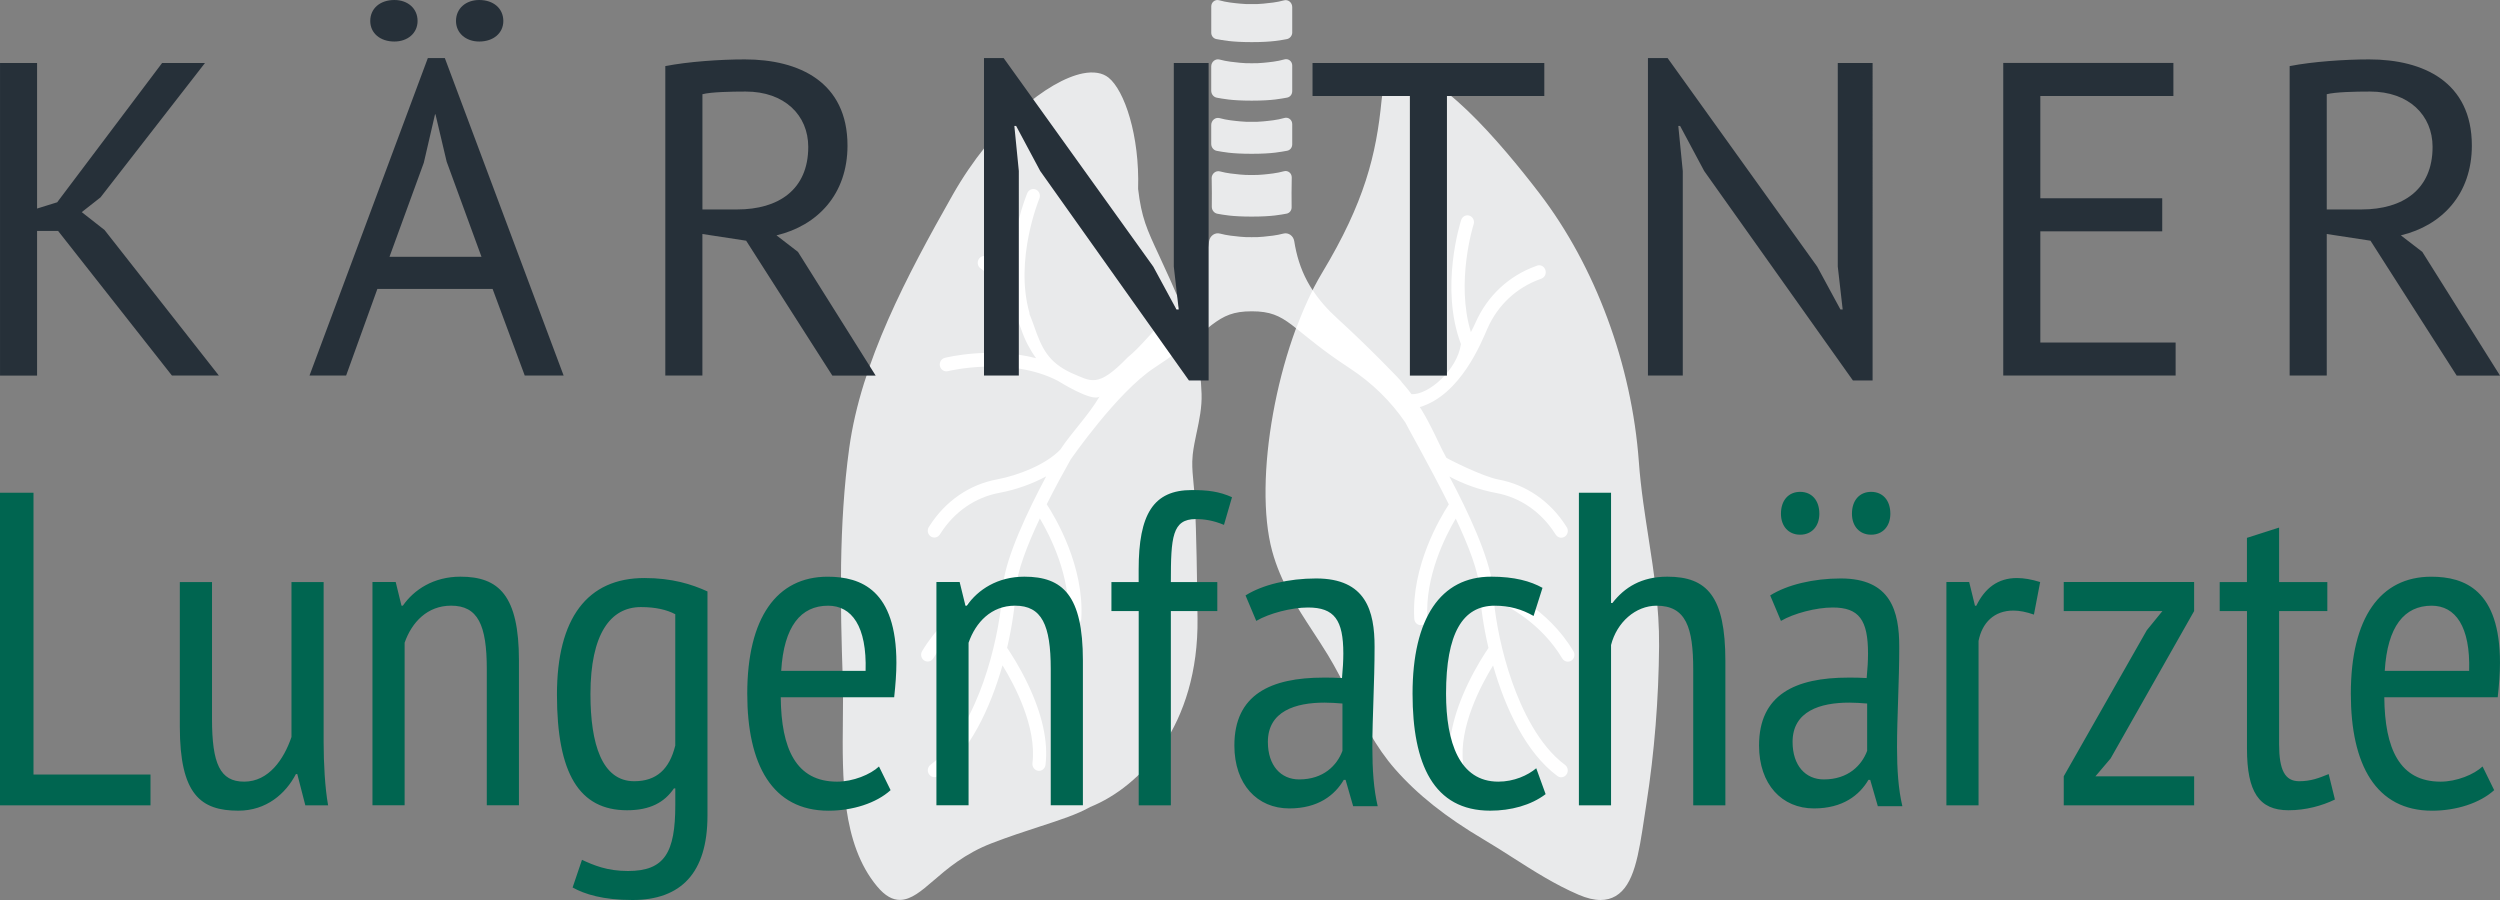 <?xml version="1.0" encoding="UTF-8"?>
<svg xmlns="http://www.w3.org/2000/svg" id="a" viewBox="0 0 100 36" width="200" height="72"><rect x="0" y="0" width="100" height="36" fill="#808080" stroke="none"/><defs><style>.b{fill:#006550;}.c{fill:#fff;}.d{fill:#e9eaeb;}.e{fill:#263039;}</style></defs><path class="d" d="M47.869,17.292c.103-.491.211-.999.194-1.535-.034-1.104-.263-2.206-.665-3.186-.437-1.066-.768-1.776-1.033-2.347-.497-1.067-.704-1.512-.841-2.667.066-2.14-.548-3.942-1.181-4.451-.245-.197-.603-.255-1.034-.169-1.373.275-3.602,2.034-5.206,4.865-1.833,3.234-3.661,6.679-4.134,10.119-.422,3.07-.359,6.251-.259,9.246.017.498.011,1.038.005,1.611-.025,2.328-.053,4.967,1.365,6.673.327.394.627.546.915.545.448,0,.87-.364,1.331-.761.564-.486,1.267-1.092,2.348-1.508.704-.271,1.346-.479,1.912-.664.836-.272,1.498-.487,2.023-.784,2.016-.811,4.343-3.269,4.292-7.541l-.002-.135c-.018-1.522-.037-3.096-.108-4.644-.01-.204-.029-.409-.049-.614-.029-.307-.057-.597-.051-.885.002-.093.008-.186.018-.279.034-.297.095-.586.159-.891M66.363,25.814c.012-1.504-.212-2.95-.429-4.349-.069-.446-.138-.892-.2-1.34h0c-.086-.622-.143-1.144-.179-1.644-.284-3.902-1.736-7.823-3.984-10.757-1.509-1.97-4.248-5.213-5.631-4.789-.269.082-.605.338-.678,1.087-.21,2.163-.679,4.069-2.372,6.881-1.812,3.011-2.767,8.32-2.004,11.137.335,1.238.994,2.247,1.631,3.222.199.305.405.62.599.938.32.526.607,1.094.885,1.644.509,1.006,1.035,2.048,1.8,2.918.898,1.024,2.028,1.921,3.557,2.825.394.233.785.482,1.162.724.827.528,1.682,1.074,2.623,1.478.328.141.619.211.879.211.223,0,.423-.052.601-.156.742-.433.925-1.647,1.156-3.185.025-.169.052-.343.079-.519.319-2.045.489-4.173.506-6.326"/><path class="d" d="M51.689,1.292V.283c0-.181-.164-.316-.331-.268-.283.08-.591.108-.826.131-.157.015-.311.022-.463.018-.152.004-.306-.003-.462-.018-.24-.023-.555-.052-.841-.135-.158-.046-.316.074-.316.246v1.053c0,.127.089.234.209.254.234.039.56.121,1.411.121.836,0,1.165-.079,1.398-.119.128-.022.222-.138.222-.273M51.689,3.654v-1.034c0-.17-.156-.29-.313-.244-.288.084-.604.113-.844.136-.157.015-.311.022-.463.018-.152.004-.306-.003-.463-.018-.233-.023-.538-.051-.819-.129-.171-.048-.338.089-.338.274v.972c0,.139.096.257.226.279.233.04.563.118,1.393.118.854,0,1.179-.082,1.413-.121.119-.02.207-.126.207-.252M51.689,5.781c0-.042,0-.084,0-.127v-.691c0-.17-.156-.29-.313-.244-.288.084-.604.113-.844.136-.157.015-.311.022-.463.018-.152.004-.306-.003-.463-.018-.233-.022-.538-.05-.819-.129-.171-.048-.338.089-.338.274v.757c0,.138.096.256.226.278.232.04.563.117,1.393.117.853,0,1.179-.082,1.413-.121.119-.02.207-.125.207-.251M48.467,7.136c.007.397.011.773.005,1.131-.002.14.093.259.225.283.232.041.567.114,1.371.114.828,0,1.159-.077,1.391-.117.12-.02.208-.128.206-.255-.007-.376-.002-.773.005-1.193.003-.171-.153-.294-.312-.249-.283.08-.592.109-.828.132-.157.015-.311.022-.463.018-.152.004-.306-.003-.463-.018-.229-.022-.526-.05-.802-.125-.173-.047-.34.093-.337.279M59.699,23.4c-.136-1.13-.969-2.924-1.725-4.342.547.296,1.201.534,1.867.658.966.179,1.803.756,2.357,1.623.032.051.052.081.093.113.047.036.102.054.156.054.08,0,.16-.038.212-.11.073-.103.067-.243-.009-.337-.004-.006-.008-.013-.013-.022-.634-.993-1.595-1.653-2.704-1.859-.644-.119-1.459-.405-2.06-.804-.007-.022-.014-.045-.022-.067-.224-.403-.402-.825-.618-1.24-.019-.039-.202-.394-.319-.583-.038-.062-.045-.093-.127-.201,1.642-.49,2.473-2.61,2.711-3.149.41-.928,1.157-1.628,2.104-1.97.055-.02.089-.032.128-.065.046-.038.076-.089.09-.144.02-.081.005-.17-.05-.241-.078-.1-.209-.128-.316-.075-.006.002-.014.005-.023.008-1.084.392-1.94,1.194-2.411,2.26-.054.122-.117.25-.186.379-.614-2.002.099-4.279.11-4.311.046-.143-.028-.298-.165-.346-.138-.048-.287.03-.333.173-.036.109-.86,2.708-.011,4.963-.146,1.04-1.307,2.044-1.978,2.004-.149-.213-.406-.493-.403-.494.081.035-1.437-1.514-2.543-2.516-1.108-1.003-1.563-1.981-1.742-3.114-.034-.214-.234-.355-.436-.301-.276.075-.574.103-.803.125-.157.015-.311.022-.463.018-.152.004-.306-.003-.462-.018-.229-.022-.527-.05-.804-.125-.201-.055-.402.086-.436.301-.179,1.133-.634,2.111-1.742,3.114-.49.444-1.004,1.127-1.519,1.539-1.207,1.248-1.454.956-2.256.623-.904-.427-1.17-.948-1.497-1.901-.052-.151-.109-.3-.171-.447-.001-.019,0-.038-.005-.058-.604-2.126.383-4.535.397-4.568.058-.138-.002-.3-.136-.36-.133-.06-.288.003-.346.141-.036.084-.702,1.706-.632,3.54-.302-.426-.629-.774-.949-.983-.123-.08-.285-.042-.362.086-.077.128-.04.297.083.377.694.453,1.329,1.589,1.626,2.454.141.411.339.791.585,1.13-1.791-.465-3.562-.037-3.651-.014-.141.036-.228.183-.194.33.034.147.176.237.318.201.024-.006,2.479-.605,4.397.386.016.008,1.369.864,1.669.629-.446.76-1.126,1.446-1.566,2.118-.568.601-1.691,1.04-2.528,1.195-1.109.206-2.069.866-2.703,1.859-.005.009-.01.016-.013.022-.076.095-.082.234-.009.337.052.072.131.11.212.11.054,0,.109-.018.156-.054.041-.031.06-.062.093-.113.554-.868,1.391-1.444,2.357-1.623.666-.123,1.32-.361,1.867-.658-.756,1.419-1.589,3.188-1.724,4.318-.535.197-2.192.923-3.238,2.672-.077.128-.039.297.084.376.043.028.091.041.139.042.088,0,.174-.046.223-.129.83-1.387,2.116-2.081,2.742-2.353-.085.87-.311,2.087-.74,3.301-.381,1.077-1.056,2.524-2.112,3.309-.118.088-.146.259-.061.382.051.074.132.114.214.114.053,0,.106-.017.152-.051,1.251-.928,2.085-2.705,2.573-4.422.491.8,1.372,2.469,1.198,3.913-.018.15.084.286.228.305.011.001.022.002.033.002.131,0,.244-.101.261-.239.112-.929-.127-2.019-.711-3.241-.332-.694-.677-1.222-.826-1.439.203-.865.316-1.681.349-2.324.035-.698.452-1.775.961-2.852.42.71,1.23,2.313,1.134,3.976-.009.151.102.28.247.289.006,0,.011,0,.016,0,.138,0,.254-.112.262-.257.122-2.104-1.036-4.045-1.383-4.576.325-.649.664-1.272.955-1.787,0,0,1.862-2.699,3.351-3.673,2.404-1.572,2.432-2.261,3.897-2.261s1.494.689,3.897,2.261c.949.621,1.679,1.357,2.246,2.183-.015.069.943,1.682,1.741,3.278-.347.531-1.505,2.472-1.383,4.576.008.145.125.257.262.257.005,0,.011,0,.016,0,.145-.009.255-.139.246-.289-.096-1.659.714-3.265,1.134-3.976.509,1.077.925,2.154.961,2.852.032.643.146,1.459.349,2.324-.149.217-.494.745-.826,1.439-.583,1.222-.823,2.312-.711,3.241.017.138.13.239.261.239.011,0,.022,0,.033-.002.144-.019.246-.155.228-.305-.174-1.444.707-3.113,1.198-3.913.488,1.716,1.322,3.494,2.572,4.422.046.035.1.051.153.051.082,0,.163-.04.214-.114.084-.123.057-.294-.061-.382-1.056-.784-1.731-2.232-2.112-3.309-.429-1.214-.655-2.431-.74-3.301.626.272,1.912.966,2.742,2.353.05.083.136.129.224.129.047,0,.095-.014.139-.042.123-.079.161-.248.084-.376-1.046-1.749-2.703-2.451-3.238-2.648"/><path class="c" d="M61.771,10.712c-.078-.1-.209-.128-.316-.075-.006.002-.014.005-.023.008-1.084.391-1.94,1.194-2.411,2.26-.054.122-.117.25-.186.379-.614-2.002.099-4.279.11-4.311.047-.143-.027-.298-.165-.346-.137-.048-.286.03-.333.173-.035.109-.859,2.708-.01,4.963-.146,1.04-1.307,2.044-1.978,2.004-.149-.213-.406-.493-.403-.494.08.035-1.437-1.514-2.543-2.516-.425-.384-.752-.765-1.006-1.152-.24.474-.46.989-.66,1.529.463.366,1.06.887,2.119,1.58.95.621,1.679,1.357,2.246,2.183.025.077.943,1.682,1.741,3.278-.347.531-1.505,2.472-1.383,4.576.008.145.124.257.262.257.005,0,.011,0,.016,0,.145-.009.255-.139.247-.289-.096-1.659.714-3.265,1.134-3.976.509,1.077.926,2.153.961,2.852.032.643.146,1.459.349,2.324-.149.217-.494.744-.826,1.439-.583,1.222-.823,2.312-.711,3.241.017.139.13.24.261.24.011,0,.022,0,.033-.002.144-.019.246-.156.228-.306-.174-1.444.707-3.112,1.198-3.913.488,1.716,1.322,3.494,2.573,4.422.046.035.099.051.152.051.082,0,.163-.04.214-.115.084-.123.057-.294-.061-.381-1.056-.784-1.731-2.232-2.112-3.309-.429-1.214-.655-2.431-.74-3.301.626.272,1.912.966,2.742,2.353.05.083.136.129.224.129.047,0,.096-.013.139-.041.123-.08.161-.248.084-.376-1.046-1.749-2.703-2.451-3.238-2.648-.136-1.13-.969-2.924-1.724-4.342.546.296,1.201.534,1.867.658.966.179,1.803.756,2.357,1.623.033.051.052.081.093.113.047.036.102.054.156.054.081,0,.16-.038.212-.11.073-.104.067-.243-.009-.337-.004-.006-.008-.013-.013-.022-.634-.993-1.595-1.654-2.703-1.859-.644-.119-2.074-.849-2.082-.872-.224-.403-.402-.826-.618-1.24-.019-.039-.202-.394-.319-.583-.038-.062-.045-.093-.127-.201,1.642-.49,2.473-2.609,2.711-3.149.41-.929,1.157-1.628,2.104-1.97.056-.02.089-.032.128-.065.046-.038.076-.089.089-.144.02-.081.005-.171-.049-.241M47.738,13.579c-.094-.346-.206-.684-.339-1.008-.061-.15-.12-.292-.178-.429-.175.205-.368.409-.595.614-.49.443-1.004,1.127-1.519,1.539-1.207,1.247-1.455.956-2.257.622-.904-.427-1.17-.948-1.497-1.901-.052-.151-.109-.3-.171-.447-.001-.019,0-.038-.005-.058-.604-2.125.383-4.535.397-4.568.058-.138-.003-.3-.136-.36-.133-.06-.288.003-.346.141-.035.084-.702,1.706-.631,3.54-.302-.426-.629-.774-.949-.983-.123-.08-.285-.042-.363.086-.077.128-.04.297.083.377.694.453,1.329,1.589,1.626,2.454.141.411.339.791.586,1.13-1.791-.465-3.562-.037-3.652-.014-.141.035-.228.183-.194.33.034.147.176.237.318.202.025-.006,2.479-.605,4.397.386.016.008,1.368.864,1.669.629-.446.76-1.126,1.445-1.566,2.118-.568.601-1.691,1.039-2.528,1.195-1.109.205-2.069.866-2.704,1.859-.005.009-.01.016-.013.021-.075.095-.082.234-.009.337.052.073.131.111.212.111.054,0,.109-.018.157-.054.04-.031.06-.062.092-.113.554-.868,1.391-1.444,2.357-1.623.666-.123,1.32-.362,1.867-.658-.756,1.419-1.588,3.188-1.724,4.318-.535.197-2.191.923-3.238,2.673-.077.128-.039.297.084.376.043.028.091.041.139.041.088,0,.174-.046.224-.129.83-1.387,2.116-2.081,2.742-2.353-.085.87-.311,2.087-.74,3.301-.38,1.076-1.056,2.524-2.112,3.309-.118.088-.146.259-.061.381.051.075.132.115.214.115.053,0,.106-.017.153-.051,1.25-.929,2.084-2.705,2.572-4.422.491.8,1.372,2.469,1.198,3.913-.018.15.084.286.228.306.011.001.022.002.033.002.131,0,.244-.101.261-.24.112-.928-.127-2.019-.711-3.241-.332-.694-.677-1.222-.825-1.439.202-.865.316-1.681.349-2.324.035-.698.452-1.775.961-2.852.42.71,1.23,2.313,1.133,3.977-.009.151.102.28.247.289.005,0,.011,0,.016,0,.138,0,.254-.112.262-.257.122-2.104-1.036-4.045-1.383-4.576.325-.65.665-1.273.955-1.787,0,0,1.862-2.699,3.351-3.673.688-.45,1.177-.825,1.565-1.135"/><path class="b" d="M95.39,26.836c.107-1.786.786-2.608,1.875-2.608.947,0,1.554.822,1.501,2.608h-3.376ZM99.302,30.659c-.339.321-1.036.607-1.679.607-1.643,0-2.233-1.322-2.251-3.376h4.537c.054-.5.09-.964.09-1.375,0-2.911-1.411-3.447-2.751-3.447-2.036,0-3.215,1.643-3.215,4.68,0,2.84,1,4.68,3.251,4.68.964,0,1.911-.303,2.483-.822l-.464-.947ZM88.789,24.443h1.09v5.502c0,1.733.482,2.465,1.661,2.465.696,0,1.339-.179,1.857-.429l-.25-1.018c-.393.161-.715.286-1.179.286-.572,0-.804-.447-.804-1.483v-5.323h1.929v-1.161h-1.929v-2.179l-1.286.411v1.768h-1.09v1.161ZM82.55,32.213h5.216v-1.161h-3.948l.607-.715,3.34-5.895v-1.161h-5.216v1.161h3.948l-.625.768-3.322,5.841v1.161ZM81.607,23.282c-.339-.107-.661-.161-.929-.161-.768,0-1.286.411-1.625,1.107h-.054l-.232-.947h-.911v8.931h1.286v-6.574c.143-.732.625-1.215,1.393-1.215.25,0,.518.054.822.161l.25-1.304ZM74.078,20.549c0,.5.304.839.768.839s.768-.339.768-.839c0-.536-.304-.875-.768-.875s-.768.339-.768.875M71.238,20.549c0,.5.304.839.768.839s.768-.339.768-.839c0-.536-.304-.875-.768-.875s-.768.339-.768.875M74.686,30.034c-.214.572-.75,1.143-1.733,1.143-.732,0-1.25-.554-1.25-1.5,0-1.233,1.107-1.572,2.268-1.572.232,0,.483.018.715.036v1.893ZM71.238,24.836c.518-.304,1.411-.536,2.072-.536,1.054,0,1.411.5,1.411,1.84,0,.286-.018.607-.054.982-.25-.018-.5-.018-.732-.018-2.125,0-3.573.679-3.573,2.715,0,1.554.911,2.518,2.197,2.518,1.161,0,1.822-.536,2.179-1.143h.071l.304,1.054h.982c-.161-.679-.214-1.465-.214-2.358,0-1.215.089-2.59.089-4.019s-.339-2.733-2.34-2.733c-1.089,0-2.143.25-2.822.679l.429,1.018ZM69.015,32.213v-5.77c0-2.59-.732-3.376-2.322-3.376-1.036,0-1.715.429-2.197,1.054h-.054v-4.412h-1.286v12.504h1.286v-6.413c.232-.911.982-1.572,1.822-1.572,1.179,0,1.465.875,1.465,2.554v5.43h1.286ZM61.45,30.73c-.339.286-.893.536-1.518.536-1.554,0-2.09-1.572-2.09-3.519,0-2.411.661-3.519,1.947-3.519.589,0,1.09.143,1.554.411l.357-1.125c-.482-.268-1.125-.447-2.054-.447-2.019,0-3.144,1.661-3.144,4.68,0,2.822.84,4.68,3.108,4.68.822,0,1.626-.214,2.215-.661l-.375-1.036ZM53.698,30.034c-.214.572-.75,1.143-1.732,1.143-.732,0-1.251-.554-1.251-1.5,0-1.233,1.108-1.572,2.269-1.572.232,0,.482.018.714.036v1.893ZM50.25,24.836c.518-.304,1.411-.536,2.072-.536,1.054,0,1.411.5,1.411,1.84,0,.286-.018.607-.053.982-.25-.018-.5-.018-.732-.018-2.126,0-3.573.679-3.573,2.715,0,1.554.911,2.518,2.197,2.518,1.161,0,1.822-.536,2.179-1.143h.072l.303,1.054h.982c-.161-.679-.214-1.465-.214-2.358,0-1.215.089-2.59.089-4.019s-.339-2.733-2.34-2.733c-1.09,0-2.143.25-2.822.679l.429,1.018ZM44.459,24.443h1.089v7.77h1.286v-7.77h1.858v-1.161h-1.858c0-1.804.054-2.519,1-2.519.339,0,.696.054,1.125.232l.321-1.107c-.518-.232-.982-.286-1.608-.286-1.536,0-2.126.964-2.126,3.18v.5h-1.089v1.161ZM43.316,32.213v-5.788c0-2.608-.804-3.358-2.34-3.358-1.072,0-1.858.518-2.304,1.161h-.054l-.232-.947h-.929v8.931h1.286v-6.502c.286-.822.911-1.483,1.858-1.483,1.072,0,1.429.768,1.429,2.536v5.448h1.286ZM31.248,26.836c.107-1.786.786-2.608,1.876-2.608.947,0,1.554.822,1.5,2.608h-3.376ZM35.16,30.659c-.339.321-1.036.607-1.679.607-1.644,0-2.233-1.322-2.251-3.376h4.537c.054-.5.089-.964.089-1.375,0-2.911-1.411-3.447-2.751-3.447-2.036,0-3.215,1.643-3.215,4.68,0,2.84,1,4.68,3.251,4.68.965,0,1.911-.303,2.483-.822l-.465-.947ZM27.011,29.82c-.232.947-.75,1.429-1.643,1.429-1.286,0-1.75-1.483-1.75-3.483,0-2.412.804-3.483,2.018-3.483.589,0,1.036.107,1.375.286v5.252ZM28.298,23.657c-.625-.286-1.411-.536-2.519-.536-2.286,0-3.501,1.608-3.501,4.662,0,3.162.893,4.627,2.805,4.627.929,0,1.5-.322,1.875-.875h.054v.661c0,1.911-.429,2.644-1.893,2.644-.84,0-1.375-.232-1.84-.447l-.375,1.107c.483.268,1.215.5,2.394.5,1.947,0,3.001-1.089,3.001-3.376v-8.967ZM20.758,32.213v-5.788c0-2.608-.804-3.358-2.34-3.358-1.072,0-1.858.518-2.304,1.161h-.054l-.232-.947h-.929v8.931h1.286v-6.502c.286-.822.911-1.483,1.858-1.483,1.072,0,1.429.768,1.429,2.536v5.448h1.286ZM7.193,23.282v5.787c0,2.715.84,3.358,2.34,3.358,1.125,0,1.894-.679,2.304-1.465h.054l.322,1.251h.911c-.125-.697-.179-1.679-.179-2.536v-6.395h-1.286v6.198c-.304.893-.911,1.786-1.893,1.786-.965,0-1.286-.714-1.286-2.518v-5.466h-1.286ZM6.02,30.981H1.34v-11.271H0v12.504h6.02v-1.233Z"/><path class="e" d="M94.802,3.662c1.554,0,2.501.947,2.501,2.215,0,1.715-1.197,2.501-2.84,2.501h-1.393V3.769c.339-.089,1.125-.107,1.732-.107M91.587,15.022h1.483v-5.662l1.75.268,3.447,5.395h1.733l-3.108-4.948-.858-.661c1.643-.393,2.84-1.643,2.84-3.591,0-2.536-1.929-3.447-4.108-3.447-.982,0-2.268.089-3.18.268v12.379ZM80.13,15.022h6.895v-1.322h-5.412v-4.448h4.876v-1.322h-4.876V3.84h5.323v-1.322h-6.806v12.504ZM74.118,15.219h.786V2.519h-1.393v8.145l.196,1.715h-.09l-.929-1.715-5.984-8.342h-.786v12.7h1.393V6.841l-.179-1.804h.072l.964,1.804,5.948,8.377ZM61.772,2.519h-9.271v1.322h3.894v11.182h1.483V3.84h3.894v-1.322ZM47.559,15.219h.786V2.519h-1.393v8.145l.196,1.715h-.089l-.929-1.715-5.984-8.342h-.786v12.7h1.393V6.841l-.179-1.804h.071l.964,1.804,5.948,8.377ZM29.829,3.662c1.554,0,2.501.947,2.501,2.215,0,1.715-1.197,2.501-2.84,2.501h-1.393V3.769c.339-.089,1.125-.107,1.732-.107M26.613,15.022h1.483v-5.662l1.75.268,3.447,5.395h1.733l-3.108-4.948-.858-.661c1.643-.393,2.84-1.643,2.84-3.591,0-2.536-1.929-3.447-4.108-3.447-.982,0-2.268.089-3.18.268v12.379ZM18.24.839c0,.483.393.822.929.822.571,0,.964-.339.964-.822C20.133.339,19.74,0,19.169,0c-.536,0-.929.339-.929.839M14.81.839c0,.483.393.822.964.822.536,0,.929-.339.929-.822C16.704.339,16.311,0,15.775,0,15.203,0,14.81.339,14.81.839M16.954,6.502l.447-1.929h.018l.447,1.893,1.393,3.805h-3.679l1.375-3.769ZM20.991,15.022h1.554l-4.752-12.7h-.679l-4.734,12.7h1.465l1.25-3.465h4.609l1.286,3.465ZM6.878,15.022h1.876l-4.573-5.823-.911-.714.75-.589,4.18-5.377h-1.715l-4.198,5.573-.804.25V2.519H.001v12.504h1.482v-5.787h.84l4.555,5.787Z"/></svg>
